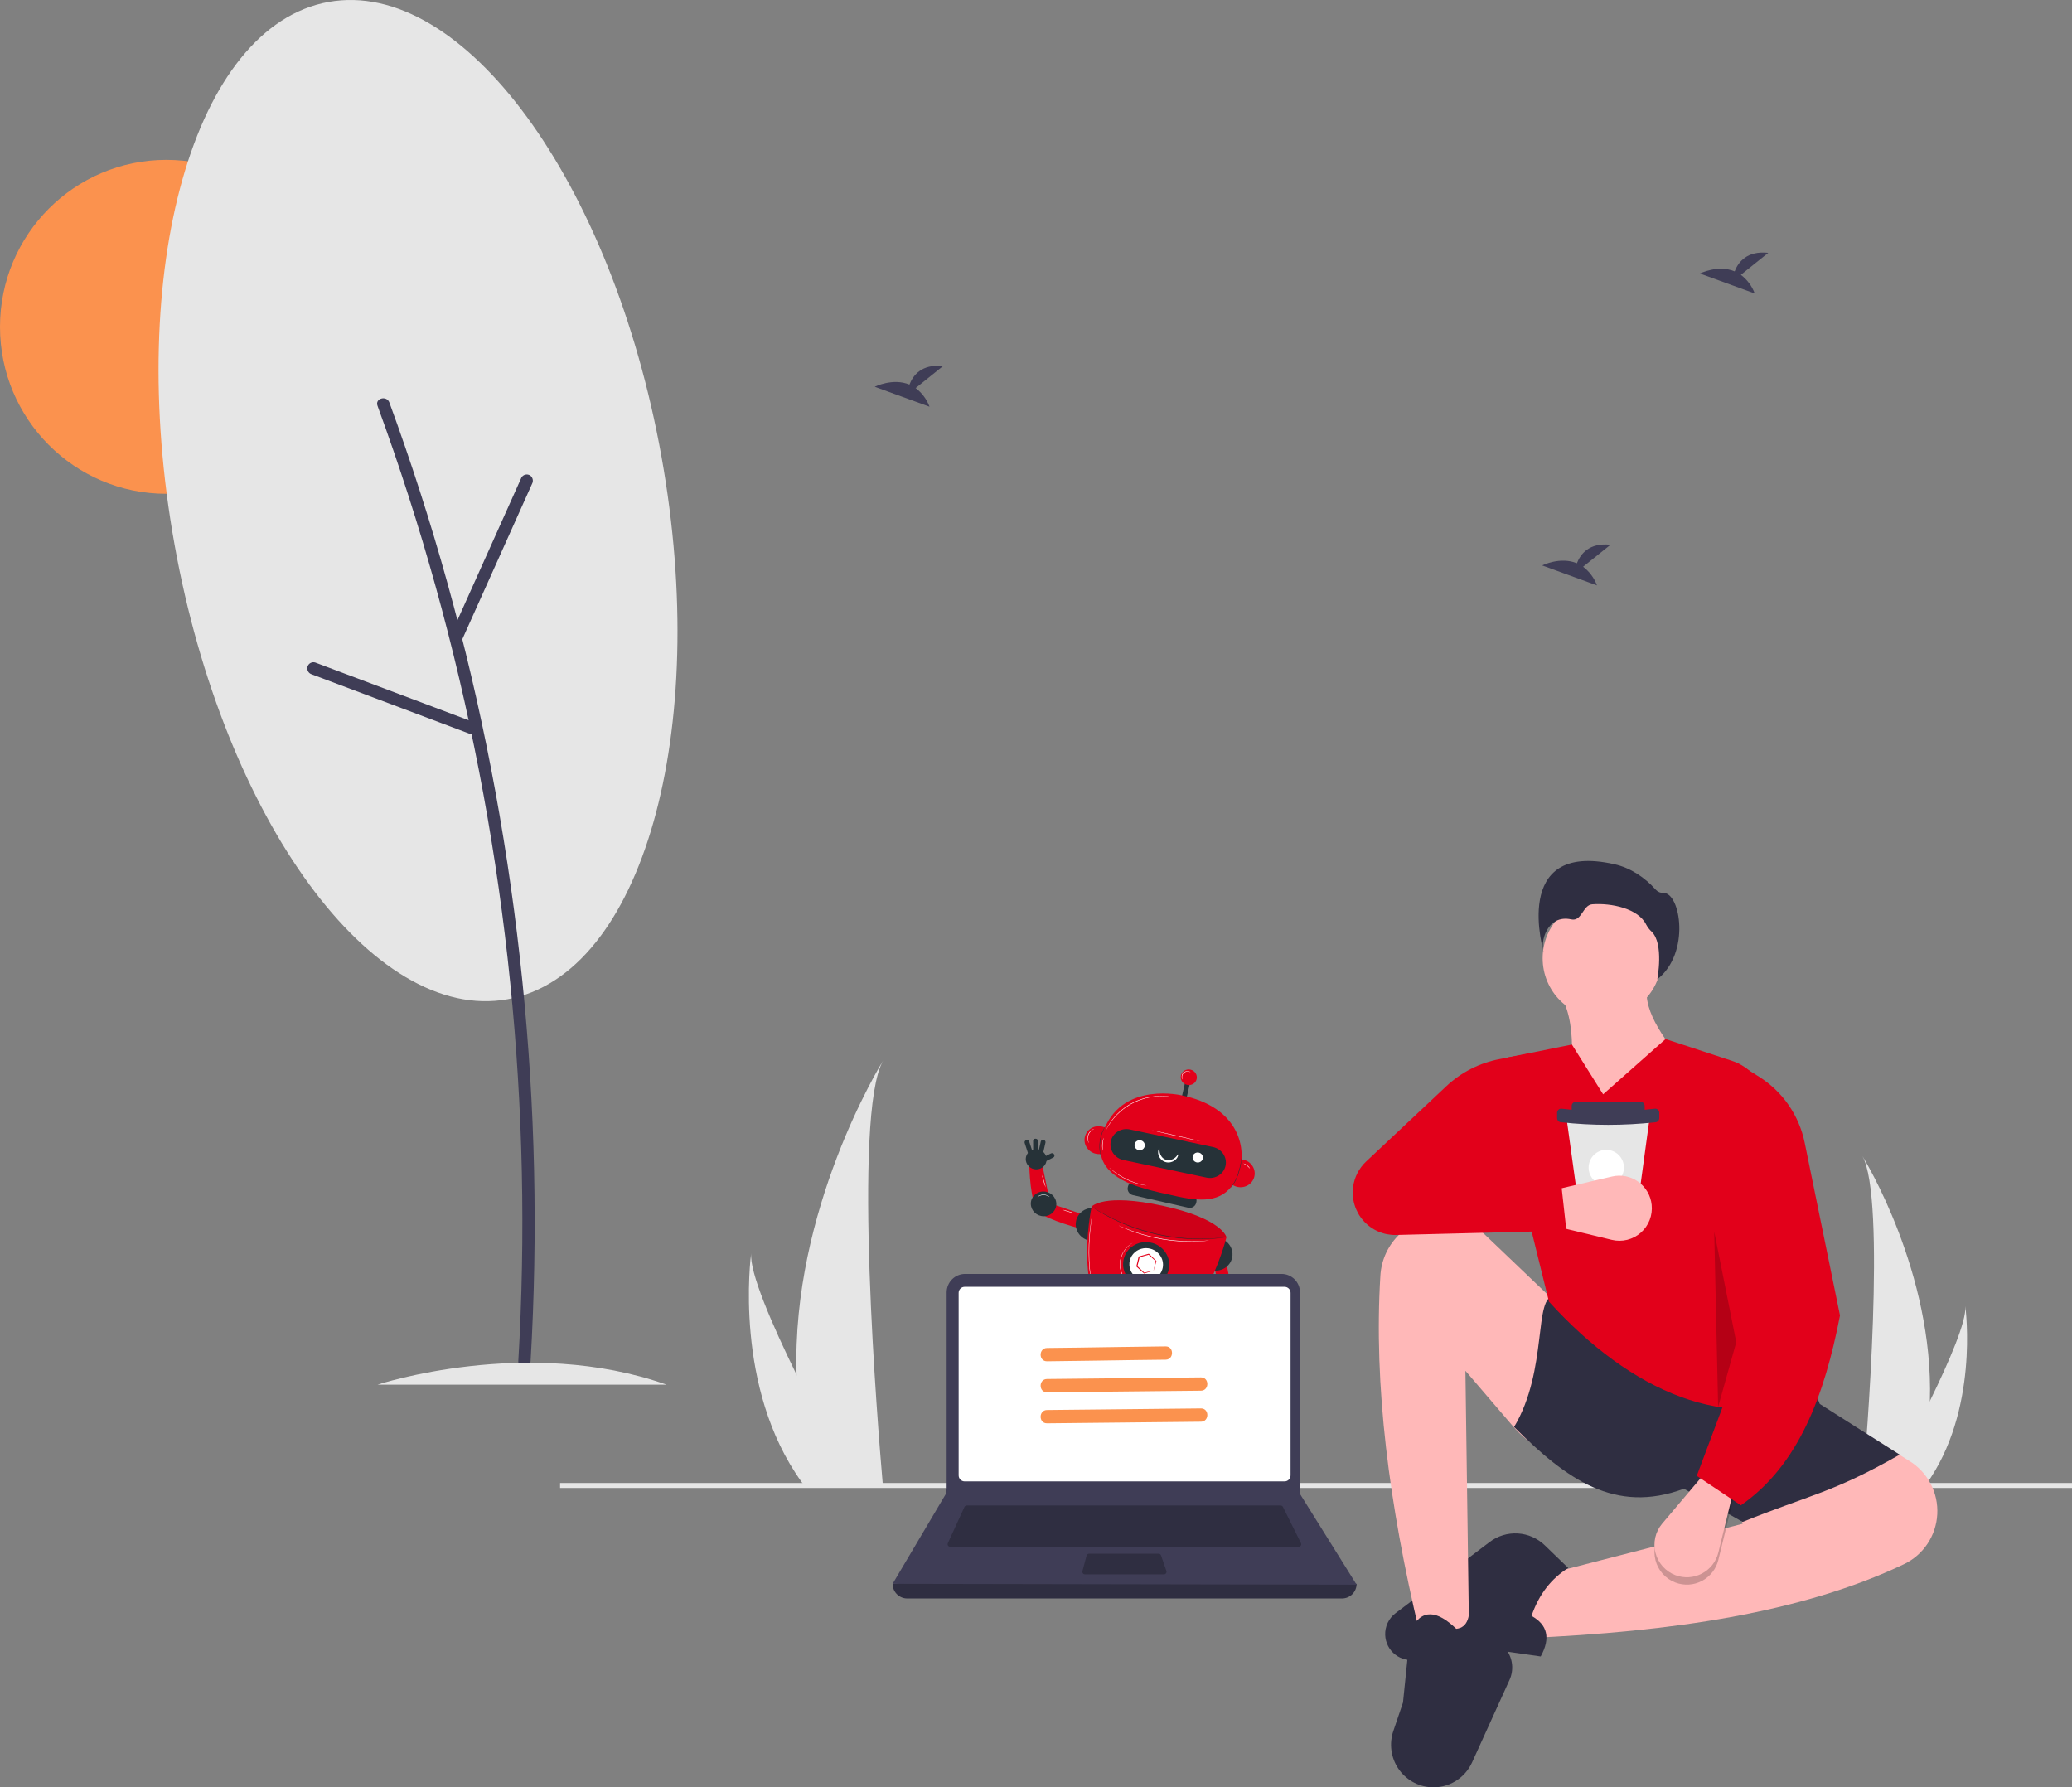 <svg width="422" height="364" viewBox="0 0 422 364" fill="none" xmlns="http://www.w3.org/2000/svg">
<rect x="0" y="0" width="422" height="364" fill="#808080" stroke="none"/>
<g clip-path="url(#clip0)">
<path d="M33.879 100.566C52.59 100.566 67.758 85.342 67.758 66.562C67.758 47.782 52.59 32.557 33.879 32.557C15.168 32.557 0 47.782 0 66.562C0 85.342 15.168 100.566 33.879 100.566Z" fill="#FB924E"/>
<path d="M393.053 285.329C392.899 291.117 391.933 296.855 390.184 302.373C390.144 302.501 390.102 302.627 390.06 302.755H379.352C379.363 302.64 379.374 302.512 379.386 302.373C380.1 294.134 384.217 243.989 379.294 235.414C379.725 236.11 393.884 259.15 393.053 285.329Z" fill="#E6E6E6"/>
<path d="M392.25 302.373C392.161 302.501 392.068 302.629 391.972 302.755H383.939C384 302.646 384.07 302.518 384.152 302.373C385.479 299.969 389.408 292.781 393.054 285.329C396.972 277.322 400.567 269.01 400.265 266.002C400.358 266.68 403.069 287.363 392.25 302.373Z" fill="#E6E6E6"/>
<path d="M422 302.022H114.072V303.033H422V302.022Z" fill="#E6E6E6"/>
<path d="M311.175 333.593L312.671 321.206L354.928 310.321L350.067 295.683C353.453 285.933 359.399 281.154 370.261 285.923L388.945 297.573C390.761 298.706 392.24 300.307 393.228 302.209C394.216 304.112 394.677 306.246 394.561 308.389C394.447 310.54 393.756 312.62 392.562 314.409C391.368 316.199 389.714 317.632 387.776 318.556C366.859 328.508 340.2 332.316 311.175 333.593Z" fill="#FFB8B8"/>
<path d="M313.792 337.346L300.703 335.469L288.461 337.977C287.711 338.13 286.937 338.119 286.192 337.943C285.447 337.767 284.749 337.43 284.146 336.957C283.543 336.483 283.05 335.884 282.7 335.201C282.35 334.517 282.153 333.765 282.121 332.998C282.085 332.139 282.258 331.285 282.624 330.508C282.99 329.731 283.538 329.055 284.222 328.538L303.406 314.031C305.051 312.787 307.084 312.172 309.14 312.297C311.196 312.422 313.141 313.278 314.625 314.712L319.402 319.329C315.983 321.458 313.441 324.652 311.922 329.088C315.208 330.901 315.831 333.654 313.792 337.346Z" fill="#2F2E41"/>
<path d="M326.293 207.302C332.979 207.302 338.398 201.863 338.398 195.153C338.398 188.443 332.979 183.004 326.293 183.004C319.608 183.004 314.189 188.443 314.189 195.153C314.189 201.863 319.608 207.302 326.293 207.302Z" fill="#FFB8B8"/>
<path d="M345.205 219.112L318.093 230.56C320.296 219.455 321.394 209.339 318.093 203.16L335.482 201.095C334.619 205.844 339.018 212.205 345.205 219.112Z" fill="#FFB8B8"/>
<path d="M299.208 333.217L289.111 332.467C282.925 306.577 279.758 282.106 281.141 259.774C281.336 256.513 282.782 253.456 285.175 251.242C287.568 249.029 290.722 247.832 293.975 247.903C297.102 247.974 300.089 249.212 302.354 251.376L315.411 263.847C321.234 269.366 325.754 276.121 328.641 283.618C332.339 293.339 331.012 298.789 322.183 297.864C316.667 297.246 311.594 294.539 307.999 290.294L298.46 279.167L299.208 333.217Z" fill="#FFB8B8"/>
<path d="M291.389 363.981C290.065 363.895 288.78 363.503 287.631 362.838C286.483 362.172 285.502 361.25 284.766 360.143C284.03 359.036 283.557 357.773 283.386 356.453C283.214 355.133 283.347 353.792 283.775 352.532L285.745 346.73L287.241 332.091C289.545 327.372 292.809 328.078 296.59 331.716C298.994 331.479 299.51 329.066 299.208 325.71L306.789 335.953C307.438 336.83 307.841 337.865 307.955 338.951C308.07 340.037 307.892 341.134 307.441 342.128L299.811 358.926C299.084 360.527 297.889 361.868 296.385 362.771C294.88 363.674 293.138 364.096 291.389 363.981Z" fill="#2F2E41"/>
<path d="M386.902 296.246C373.065 304.128 368.729 304.357 354.928 309.946L342.961 303.19C328.907 308.405 319.049 301.255 308.37 290.615C315.358 278.933 312.267 263.751 316.597 263.966L368.391 280.293L370.635 285.924L386.902 296.246Z" fill="#2F2E41"/>
<path d="M370.261 284.047C351.973 291.992 332.282 283.58 315.475 265.092L304.347 219.982C304.215 219.485 304.186 218.966 304.262 218.458C304.338 217.949 304.517 217.462 304.788 217.025C305.058 216.589 305.415 216.212 305.836 215.92C306.258 215.627 306.734 215.424 307.236 215.323L320.15 212.731L326.507 222.865L339.222 211.605L352.725 216.036C354.52 216.625 356.122 217.692 357.36 219.124C358.598 220.557 359.425 222.299 359.752 224.166L370.261 284.047Z" fill="#E2001A"/>
<path opacity="0.2" d="M341.212 322.289C340.225 321.912 339.343 321.302 338.639 320.512C337.935 319.721 337.431 318.773 337.168 317.746C336.905 316.72 336.891 315.645 337.127 314.611C337.363 313.578 337.843 312.617 338.526 311.808L347.075 301.688L353.058 305.066L349.977 317.674C349.754 318.586 349.341 319.44 348.764 320.18C348.187 320.92 347.46 321.528 346.631 321.965C345.803 322.401 344.891 322.656 343.957 322.711C343.022 322.767 342.087 322.623 341.212 322.289Z" fill="black"/>
<path d="M341.212 320.788C340.225 320.41 339.343 319.801 338.639 319.01C337.935 318.22 337.431 317.271 337.168 316.245C336.905 315.218 336.891 314.143 337.127 313.11C337.363 312.077 337.843 311.116 338.526 310.307L347.075 300.187L353.058 303.565L349.977 316.172C349.754 317.085 349.341 317.939 348.764 318.679C348.187 319.419 347.46 320.027 346.631 320.463C345.803 320.899 344.891 321.154 343.957 321.21C343.022 321.266 342.087 321.122 341.212 320.788Z" fill="#FFB8B8"/>
<path d="M354.555 306.567L345.579 300.562L358.668 265.655L353.807 216.484L358.241 219.266C360.622 220.759 362.675 222.722 364.276 225.035C365.878 227.349 366.994 229.965 367.558 232.724L374.749 267.907C371.602 284.124 366.358 298.392 354.555 306.567Z" fill="#E2001A"/>
<path opacity="0.2" d="M349.132 250.829L353.62 273.349L349.929 286.521L349.132 250.829Z" fill="black"/>
<path d="M314.456 194.111C314.456 194.111 307.48 171.198 328.799 176.003C332.106 176.749 334.962 178.678 337.235 181.202C337.438 181.422 337.688 181.596 337.965 181.709C338.243 181.823 338.541 181.874 338.841 181.86C342.246 181.86 344.35 194.075 337.539 199.446C337.539 199.446 338.929 192.218 336.402 189.755C335.948 189.338 335.568 188.847 335.278 188.302C333.634 184.973 328.107 183.88 324.295 184.164C322.349 184.308 322.179 187.714 320.025 187.238C315.123 186.156 313.558 191.855 314.456 194.111Z" fill="#2F2E41"/>
<path d="M335.913 228.119L335.772 229.157L334.901 235.558L333.474 246.041L333.117 248.666C333.09 248.866 332.991 249.05 332.84 249.183C332.688 249.316 332.493 249.389 332.292 249.389H322.778C322.577 249.389 322.383 249.316 322.231 249.184C322.079 249.051 321.98 248.868 321.953 248.668L321.589 246.041L320.139 235.558L319.252 229.152L319.11 228.121C319.093 228.003 319.102 227.882 319.136 227.768C319.17 227.653 319.228 227.547 319.306 227.457C319.385 227.367 319.481 227.294 319.59 227.245C319.698 227.195 319.816 227.17 319.935 227.17H335.088C335.207 227.17 335.324 227.195 335.432 227.245C335.541 227.294 335.637 227.366 335.715 227.456C335.794 227.546 335.852 227.652 335.886 227.766C335.92 227.881 335.929 228.001 335.913 228.119Z" fill="#E6E6E6"/>
<path d="M320.938 224.392H334.132C334.242 224.392 334.35 224.414 334.451 224.456C334.552 224.498 334.644 224.56 334.722 224.637C334.799 224.715 334.86 224.807 334.902 224.909C334.944 225.01 334.966 225.119 334.966 225.229V226.334C334.966 226.555 334.878 226.768 334.722 226.925C334.565 227.082 334.353 227.17 334.132 227.17H320.938C320.717 227.17 320.505 227.082 320.349 226.925C320.193 226.768 320.105 226.555 320.105 226.334V225.229C320.105 225.119 320.126 225.01 320.168 224.909C320.21 224.807 320.272 224.715 320.349 224.637C320.426 224.56 320.518 224.498 320.619 224.456C320.72 224.414 320.829 224.392 320.938 224.392Z" fill="#3F3D56"/>
<path d="M337.105 228.559C330.744 229.255 324.327 229.255 317.966 228.559C317.857 228.559 317.748 228.537 317.647 228.495C317.546 228.453 317.454 228.391 317.377 228.314C317.3 228.236 317.238 228.144 317.196 228.042C317.155 227.941 317.133 227.832 317.133 227.722V226.617C317.133 226.508 317.155 226.399 317.196 226.297C317.238 226.196 317.3 226.104 317.377 226.026C317.454 225.948 317.546 225.887 317.647 225.845C317.748 225.803 317.857 225.781 317.966 225.781C324.322 226.566 330.749 226.566 337.105 225.781C337.326 225.781 337.538 225.869 337.694 226.026C337.85 226.183 337.938 226.396 337.938 226.617V227.722C337.938 227.944 337.85 228.157 337.694 228.314C337.538 228.47 337.326 228.559 337.105 228.559Z" fill="#3F3D56"/>
<path d="M327.149 241.393C329.135 241.393 330.745 239.777 330.745 237.783C330.745 235.79 329.135 234.174 327.149 234.174C325.163 234.174 323.553 235.79 323.553 237.783C323.553 239.777 325.163 241.393 327.149 241.393Z" fill="white"/>
<path d="M336.394 245.377C336.504 246.431 336.359 247.497 335.974 248.483C335.588 249.47 334.972 250.35 334.177 251.048C333.383 251.747 332.433 252.244 331.408 252.498C330.382 252.752 329.311 252.755 328.284 252.508L315.43 249.41L315.738 242.527L328.339 239.604C329.251 239.393 330.197 239.378 331.115 239.562C332.033 239.745 332.902 240.122 333.663 240.668C334.425 241.214 335.062 241.916 335.533 242.728C336.004 243.54 336.298 244.443 336.394 245.377Z" fill="#FFB8B8"/>
<path d="M319.028 250.641L284.338 251.511C283.086 251.543 281.842 251.3 280.693 250.799C279.544 250.299 278.517 249.553 277.685 248.613C276.852 247.674 276.234 246.564 275.873 245.36C275.511 244.156 275.416 242.888 275.593 241.643C275.871 239.693 276.803 237.896 278.237 236.551L294.57 221.215C297.599 218.37 301.373 216.452 305.45 215.685L311.175 214.608L314.54 240.131L295.094 237.879L317.906 240.507L319.028 250.641Z" fill="#E2001A"/>
<path d="M228.785 261.457C229.219 261.457 229.571 261.103 229.571 260.668C229.571 260.232 229.219 259.879 228.785 259.879C228.351 259.879 227.999 260.232 227.999 260.668C227.999 261.103 228.351 261.457 228.785 261.457Z" fill="white"/>
<path d="M264.768 303.359V304.06H192.749L192.803 303.972V303.359H264.768Z" fill="#2F2E41"/>
<path d="M162.236 279.969C162.434 287.388 163.672 294.742 165.914 301.814C165.965 301.978 166.019 302.14 166.072 302.304H179.798C179.783 302.157 179.768 301.993 179.754 301.814C178.839 291.254 173.562 226.983 179.871 215.992C179.319 216.884 161.172 246.415 162.236 279.969Z" fill="#E6E6E6"/>
<path d="M163.266 301.814C163.38 301.978 163.5 302.142 163.622 302.304H173.918C173.84 302.164 173.75 302 173.645 301.814C171.944 298.732 166.909 289.52 162.236 279.969C157.213 269.705 152.606 259.052 152.994 255.197C152.874 256.066 149.399 282.575 163.266 301.814Z" fill="#E6E6E6"/>
<path d="M186.489 79.031L192.069 74.551C187.734 74.071 185.953 76.444 185.224 78.322C181.837 76.911 178.15 78.761 178.15 78.761L189.315 82.829C188.752 81.319 187.772 80.001 186.489 79.031Z" fill="#3F3D56"/>
<path d="M354.56 55.972L360.141 51.493C355.806 51.013 354.024 53.386 353.295 55.264C349.909 53.852 346.222 55.702 346.222 55.702L357.387 59.77C356.824 58.261 355.843 56.943 354.56 55.972Z" fill="#3F3D56"/>
<path d="M322.428 115.419L328.008 110.94C323.673 110.46 321.892 112.833 321.163 114.711C317.776 113.299 314.089 115.149 314.089 115.149L325.254 119.218C324.691 117.707 323.71 116.39 322.428 115.419Z" fill="#3F3D56"/>
<path d="M103.379 203.497C130.763 198.541 144.796 149.059 134.722 92.976C124.648 36.893 94.281 -4.554 66.896 0.402C39.511 5.358 25.478 54.839 35.553 110.922C45.627 167.006 75.994 208.453 103.379 203.497Z" fill="#E6E6E6"/>
<path d="M76.885 82.636C81.317 94.731 85.261 106.991 88.717 119.416C92.166 131.829 95.116 144.368 97.568 157.032C100.019 169.691 101.963 182.436 103.398 195.265C104.827 208.072 105.745 220.922 106.152 233.817C106.557 246.697 106.445 259.58 105.817 272.465C105.739 274.043 105.654 275.622 105.561 277.199C105.467 278.816 107.972 278.81 108.066 277.199C108.823 264.274 109.06 251.332 108.778 238.374C108.495 225.49 107.698 212.632 106.387 199.798C105.073 186.927 103.253 174.122 100.927 161.381C98.599 148.646 95.766 136.018 92.425 123.497C89.087 110.991 85.249 98.633 80.911 86.425C80.382 84.937 79.845 83.451 79.301 81.968C78.749 80.462 76.327 81.113 76.885 82.636V82.636Z" fill="#3F3D56"/>
<path d="M94.144 130.217L105.24 105.487L108.368 98.517C108.526 98.227 108.567 97.887 108.484 97.567C108.4 97.248 108.198 96.972 107.919 96.797C107.631 96.632 107.29 96.586 106.97 96.67C106.649 96.755 106.375 96.962 106.205 97.248L95.109 121.978L91.981 128.948C91.823 129.238 91.782 129.578 91.866 129.897C91.949 130.217 92.151 130.493 92.43 130.668C92.718 130.833 93.059 130.879 93.379 130.795C93.7 130.71 93.975 130.503 94.144 130.217H94.144Z" fill="#3F3D56"/>
<path d="M96.596 147.114L71.294 137.592L64.163 134.909C63.843 134.823 63.502 134.867 63.214 135.031C62.925 135.195 62.713 135.467 62.623 135.786C62.541 136.108 62.587 136.448 62.75 136.736C62.913 137.024 63.181 137.238 63.497 137.333L88.799 146.854L95.931 149.538C96.251 149.624 96.592 149.58 96.88 149.416C97.168 149.251 97.38 148.98 97.471 148.66C97.552 148.339 97.506 147.999 97.343 147.711C97.18 147.422 96.913 147.209 96.596 147.114V147.114Z" fill="#3F3D56"/>
<path d="M76.893 281.996C76.893 281.996 107.366 271.941 135.752 281.996H76.893Z" fill="#E6E6E6"/>
<path d="M221.36 247.59L213.905 245.092L212.287 237.262L209.632 237.324C209.632 237.324 209.782 245.244 211.594 246.877C213.406 248.511 220.449 250.332 220.449 250.332L221.36 247.59Z" fill="#E2001A"/>
<path d="M224.595 252.121C226.144 251.052 226.488 248.955 225.365 247.436C224.241 245.918 222.075 245.553 220.526 246.622C218.977 247.691 218.633 249.789 219.757 251.307C220.88 252.826 223.047 253.19 224.595 252.121Z" fill="#263238"/>
<path d="M221.815 252.648C221.031 252.469 220.331 252.033 219.835 251.415C219.338 250.796 219.075 250.032 219.092 249.253C219.108 248.474 219.402 247.729 219.923 247.144C220.445 246.559 221.162 246.171 221.953 246.045C222.743 245.92 223.558 246.065 224.258 246.456C224.958 246.846 225.5 247.459 225.793 248.188C226.085 248.918 226.109 249.72 225.86 250.457C225.612 251.195 225.106 251.822 224.43 252.232C224.047 252.466 223.618 252.623 223.169 252.695C222.72 252.766 222.26 252.75 221.815 252.648ZM223.304 246.101C222.522 245.923 221.704 246.012 220.991 246.354C220.277 246.695 219.71 247.268 219.388 247.975C219.066 248.682 219.009 249.479 219.225 250.23C219.441 250.981 219.917 251.64 220.574 252.095C221.23 252.549 222.025 252.771 222.823 252.722C223.621 252.674 224.373 252.358 224.951 251.828C225.529 251.298 225.897 250.588 225.993 249.818C226.088 249.048 225.905 248.266 225.474 247.605C225.231 247.229 224.914 246.902 224.541 246.644C224.169 246.386 223.748 246.202 223.304 246.101Z" fill="#263238"/>
<path d="M212.594 247.694C214.029 247.687 215.17 246.553 215.142 245.16C215.115 243.768 213.93 242.644 212.495 242.651C211.06 242.657 209.919 243.792 209.947 245.184C209.974 246.577 211.16 247.701 212.594 247.694Z" fill="#263238"/>
<path d="M212.183 237.842C213.171 237.243 213.46 235.973 212.828 235.005C212.196 234.037 210.883 233.739 209.895 234.338C208.907 234.937 208.618 236.208 209.25 237.175C209.882 238.143 211.195 238.442 212.183 237.842Z" fill="#263238"/>
<path d="M214.519 235.74L212.495 236.746L212.039 235.901L214.064 234.894C214.171 234.841 214.295 234.832 214.41 234.868C214.525 234.904 214.622 234.983 214.678 235.087L214.709 235.145C214.737 235.197 214.754 235.253 214.76 235.311C214.766 235.369 214.76 235.427 214.742 235.482C214.724 235.537 214.696 235.589 214.657 235.633C214.619 235.677 214.572 235.713 214.519 235.74Z" fill="#263238"/>
<path d="M212.931 232.691L212.453 234.794C212.449 234.81 212.439 234.824 212.424 234.833C212.41 234.842 212.392 234.845 212.375 234.841L211.549 234.653C211.533 234.649 211.518 234.639 211.509 234.625C211.499 234.611 211.496 234.594 211.5 234.577L211.978 232.475C212.004 232.361 212.076 232.262 212.177 232.201C212.279 232.139 212.402 232.12 212.519 232.146L212.585 232.161C212.702 232.188 212.805 232.259 212.87 232.358C212.935 232.458 212.957 232.577 212.931 232.691Z" fill="#263238"/>
<path d="M211.392 232.35L211.4 234.51C211.4 234.526 211.393 234.542 211.381 234.554C211.369 234.566 211.352 234.572 211.335 234.572L210.489 234.563C210.472 234.563 210.456 234.556 210.444 234.544C210.431 234.532 210.424 234.516 210.424 234.499L210.416 232.34C210.416 232.223 210.463 232.111 210.548 232.029C210.633 231.947 210.749 231.902 210.869 231.903L210.936 231.904C211.056 231.905 211.172 231.953 211.258 232.037C211.343 232.12 211.391 232.233 211.392 232.35Z" fill="#263238"/>
<path d="M209.619 232.488L210.292 234.556C210.297 234.572 210.296 234.589 210.288 234.604C210.28 234.618 210.266 234.629 210.25 234.634L209.444 234.871C209.427 234.876 209.409 234.874 209.394 234.866C209.379 234.858 209.367 234.845 209.362 234.829L208.689 232.761C208.653 232.649 208.664 232.528 208.719 232.425C208.774 232.322 208.87 232.245 208.985 232.211L209.049 232.193C209.164 232.159 209.288 232.171 209.395 232.226C209.502 232.282 209.583 232.376 209.619 232.488Z" fill="#263238"/>
<path d="M250.338 273.508L252.835 273.088L249.654 256.602L247.157 257.023L250.338 273.508Z" fill="#E2001A"/>
<path d="M249.655 258.109C251.176 257.004 251.469 254.899 250.309 253.406C249.149 251.913 246.975 251.599 245.454 252.703C243.932 253.808 243.639 255.914 244.799 257.406C245.959 258.899 248.133 259.214 249.655 258.109Z" fill="#263238"/>
<path d="M246.815 258.693C246.284 258.572 245.788 258.333 245.367 257.994C244.945 257.655 244.61 257.226 244.389 256.741C244.167 256.257 244.065 255.73 244.091 255.203C244.117 254.677 244.27 254.165 244.538 253.71C244.855 253.173 245.32 252.735 245.882 252.442C246.444 252.15 247.081 252.016 247.721 252.055C248.362 252.095 248.981 252.305 249.511 252.664C250.04 253.022 250.459 253.515 250.72 254.087C250.982 254.659 251.076 255.288 250.991 255.904C250.907 256.52 250.649 257.099 250.244 257.576C249.839 258.053 249.304 258.41 248.699 258.607C248.094 258.804 247.442 258.834 246.815 258.693ZM248.304 252.143C247.679 252.002 247.028 252.031 246.423 252.227C245.819 252.424 245.285 252.78 244.88 253.256C244.476 253.732 244.218 254.31 244.134 254.925C244.049 255.539 244.143 256.167 244.404 256.738C244.665 257.309 245.083 257.801 245.612 258.159C246.14 258.517 246.759 258.727 247.398 258.766C248.038 258.804 248.673 258.67 249.234 258.378C249.795 258.086 250.259 257.648 250.575 257.112C251.026 256.343 251.142 255.428 250.898 254.566C250.653 253.705 250.068 252.968 249.271 252.518C248.966 252.345 248.636 252.218 248.293 252.141L248.304 252.143Z" fill="#263238"/>
<path d="M252.18 266.75C252.852 265.529 252.369 263.996 251.102 263.326C249.834 262.656 248.261 263.103 247.589 264.324C246.917 265.545 247.399 267.078 248.667 267.748C249.935 268.418 251.508 267.971 252.18 266.75Z" fill="#263238"/>
<path d="M251.518 276.054C252.664 276.315 253.796 275.628 254.048 274.52C254.3 273.412 253.576 272.302 252.431 272.042C251.285 271.781 250.152 272.468 249.9 273.576C249.649 274.685 250.373 275.794 251.518 276.054Z" fill="#263238"/>
<path d="M248.802 275.452L250.382 273.872L251.088 274.538L249.508 276.118C249.424 276.201 249.31 276.248 249.19 276.249C249.069 276.25 248.952 276.204 248.865 276.122L248.817 276.077C248.774 276.036 248.739 275.988 248.715 275.934C248.691 275.881 248.677 275.823 248.676 275.765C248.675 275.707 248.685 275.65 248.707 275.596C248.728 275.542 248.761 275.493 248.802 275.452Z" fill="#263238"/>
<path d="M251.294 277.867L251.059 275.716C251.057 275.7 251.062 275.683 251.073 275.67C251.084 275.657 251.1 275.649 251.117 275.648L251.958 275.573C251.975 275.571 251.992 275.577 252.005 275.587C252.019 275.598 252.027 275.613 252.029 275.63L252.264 277.781C252.269 277.839 252.263 277.897 252.246 277.952C252.228 278.007 252.199 278.058 252.161 278.102C252.123 278.146 252.076 278.182 252.024 278.209C251.971 278.235 251.913 278.251 251.854 278.255L251.787 278.261C251.669 278.27 251.552 278.234 251.459 278.161C251.367 278.087 251.308 277.982 251.294 277.867Z" fill="#263238"/>
<path d="M252.86 277.721L252.148 275.664C252.145 275.657 252.144 275.648 252.145 275.64C252.145 275.632 252.147 275.624 252.151 275.616C252.155 275.609 252.16 275.603 252.167 275.597C252.173 275.592 252.181 275.588 252.189 275.585L252.99 275.334C252.998 275.331 253.006 275.33 253.015 275.331C253.023 275.332 253.032 275.334 253.039 275.338C253.047 275.341 253.054 275.347 253.059 275.353C253.065 275.359 253.069 275.367 253.072 275.374L253.784 277.43C253.823 277.542 253.815 277.663 253.761 277.767C253.708 277.871 253.613 277.95 253.499 277.985L253.436 278.005C253.322 278.041 253.197 278.031 253.089 277.978C252.981 277.924 252.899 277.832 252.86 277.721Z" fill="#263238"/>
<path d="M254.486 277.046L253.176 275.282C253.166 275.268 253.162 275.251 253.165 275.235C253.167 275.218 253.177 275.204 253.191 275.194L253.873 274.722C253.887 274.712 253.904 274.708 253.921 274.711C253.938 274.714 253.953 274.723 253.964 274.737L255.273 276.501C255.344 276.596 255.374 276.715 255.355 276.83C255.336 276.945 255.271 277.048 255.173 277.116L255.119 277.153C255.022 277.22 254.901 277.246 254.782 277.226C254.663 277.206 254.557 277.141 254.486 277.046Z" fill="#263238"/>
<path d="M222.33 245.736C222.33 245.736 217.35 268.77 230.577 272.249C243.804 275.728 249.755 252.145 249.792 251.98C249.792 251.98 248.997 248.197 236.81 245.566C224.622 242.935 222.33 245.736 222.33 245.736Z" fill="#E2001A"/>
<path d="M230.733 243.394L241.999 245.955C242.734 246.122 243.462 245.681 243.623 244.97L243.666 244.783C243.828 244.071 243.363 243.359 242.627 243.192L231.361 240.63C230.626 240.463 229.899 240.904 229.737 241.615L229.695 241.803C229.533 242.514 229.998 243.226 230.733 243.394Z" fill="#263238"/>
<path d="M240.527 224.132L241.5 224.353L242.582 219.595L241.609 219.374L240.527 224.132Z" fill="#263238"/>
<path d="M252.666 241.786C254.282 241.782 255.57 240.508 255.543 238.939C255.516 237.37 254.183 236.102 252.567 236.106C250.951 236.11 249.663 237.385 249.691 238.953C249.718 240.522 251.05 241.79 252.666 241.786Z" fill="#E2001A"/>
<path d="M223.826 235.04C225.442 235.052 226.744 233.791 226.733 232.222C226.722 230.653 225.404 229.372 223.787 229.36C222.171 229.347 220.87 230.609 220.88 232.178C220.891 233.746 222.21 235.028 223.826 235.04Z" fill="#E2001A"/>
<path d="M240.682 223.081C240.682 223.081 229.091 220.304 225.039 229.631C220.987 238.957 230.771 241.366 233.557 242.193C234.818 242.568 237.559 243.201 239.988 243.709C245.366 244.838 249.379 244.696 251.761 240.181C252.042 239.652 252.27 239.097 252.44 238.524C253.979 233.323 251.916 225.363 240.682 223.081Z" fill="#E2001A"/>
<path d="M245.739 239.829L228.798 236.244C228.375 236.156 227.973 235.987 227.615 235.748C227.257 235.51 226.95 235.206 226.712 234.854C226.474 234.501 226.309 234.108 226.226 233.696C226.144 233.284 226.145 232.861 226.231 232.452C226.317 232.043 226.485 231.655 226.726 231.311C226.967 230.967 227.276 230.674 227.636 230.447C227.995 230.221 228.398 230.067 228.822 229.992C229.245 229.918 229.681 229.926 230.104 230.016L247.044 233.6C247.467 233.689 247.87 233.857 248.228 234.095C248.586 234.334 248.893 234.638 249.131 234.99C249.37 235.343 249.535 235.736 249.617 236.148C249.699 236.56 249.697 236.983 249.611 237.392C249.526 237.802 249.358 238.189 249.117 238.533C248.876 238.878 248.567 239.171 248.207 239.398C247.848 239.624 247.444 239.778 247.021 239.852C246.597 239.926 246.162 239.918 245.739 239.829Z" fill="#263238"/>
<path d="M233.078 233.653C232.995 233.837 232.857 233.993 232.682 234.099C232.506 234.206 232.302 234.26 232.093 234.253C231.885 234.247 231.683 234.181 231.511 234.063C231.34 233.945 231.208 233.781 231.132 233.592C231.056 233.403 231.039 233.197 231.083 233C231.127 232.803 231.231 232.624 231.381 232.486C231.53 232.348 231.72 232.256 231.925 232.223C232.13 232.19 232.341 232.217 232.532 232.3C232.659 232.355 232.774 232.434 232.87 232.532C232.966 232.63 233.042 232.745 233.092 232.871C233.143 232.996 233.168 233.13 233.165 233.264C233.163 233.399 233.133 233.531 233.078 233.653Z" fill="white"/>
<path d="M244.908 236.151C244.825 236.336 244.688 236.491 244.513 236.598C244.337 236.706 244.133 236.759 243.924 236.753C243.716 236.747 243.513 236.681 243.342 236.563C243.171 236.446 243.038 236.282 242.962 236.093C242.885 235.903 242.868 235.697 242.912 235.5C242.957 235.303 243.06 235.124 243.21 234.986C243.36 234.847 243.549 234.756 243.755 234.723C243.96 234.69 244.171 234.716 244.362 234.8C244.618 234.911 244.819 235.116 244.922 235.37C245.024 235.623 245.019 235.904 244.908 236.151Z" fill="white"/>
<path d="M237.954 258.886C237.689 259.748 237.165 260.51 236.448 261.077C235.732 261.643 234.856 261.988 233.93 262.069C233.005 262.149 232.071 261.961 231.249 261.528C230.426 261.095 229.75 260.436 229.307 259.636C228.864 258.836 228.674 257.929 228.76 257.031C228.846 256.133 229.206 255.284 229.792 254.591C230.379 253.898 231.166 253.393 232.055 253.139C232.944 252.884 233.895 252.893 234.787 253.162C235.983 253.525 236.988 254.331 237.582 255.405C238.176 256.478 238.31 257.73 237.954 258.886Z" fill="#263238"/>
<path d="M236.73 258.515C236.537 259.143 236.155 259.699 235.633 260.112C235.11 260.524 234.472 260.776 233.797 260.834C233.122 260.893 232.442 260.755 231.843 260.44C231.243 260.124 230.751 259.644 230.428 259.061C230.105 258.477 229.967 257.816 230.03 257.162C230.093 256.508 230.355 255.889 230.783 255.384C231.21 254.879 231.785 254.511 232.433 254.326C233.081 254.14 233.773 254.147 234.423 254.344C234.855 254.474 235.257 254.686 235.607 254.966C235.956 255.247 236.247 255.59 236.461 255.978C236.675 256.365 236.809 256.789 236.855 257.224C236.902 257.659 236.859 258.098 236.73 258.515Z" fill="white"/>
<path d="M234.983 258.737C234.998 258.554 235.028 258.373 235.074 258.196C235.141 257.859 235.242 257.379 235.376 256.79L235.398 256.863L233.896 255.499L233.992 255.521L232.039 256.07C231.974 256.136 232.126 255.981 232.11 255.998L232.054 256.247L231.997 256.497C231.959 256.662 231.922 256.827 231.876 256.986C231.803 257.308 231.719 257.617 231.645 257.917L231.616 257.826L233.09 259.219L233.014 259.202C233.608 259.045 234.096 258.924 234.43 258.842C234.611 258.79 234.796 258.751 234.983 258.728C234.824 258.804 234.657 258.864 234.485 258.908C234.152 259.016 233.665 259.165 233.052 259.345L233.009 259.357L232.976 259.327L231.473 257.963L231.432 257.926L231.445 257.87C231.513 257.568 231.588 257.257 231.668 256.937C231.705 256.775 231.742 256.612 231.78 256.446L231.836 256.197L231.891 255.955C231.876 255.972 232.027 255.819 231.963 255.883L233.92 255.344L233.977 255.329L234.017 255.368L235.489 256.761L235.522 256.792L235.513 256.834C235.355 257.436 235.224 257.918 235.131 258.245C235.098 258.414 235.048 258.578 234.983 258.737Z" fill="#E2001A"/>
<path d="M243.002 220.743C243.766 220.28 243.989 219.298 243.501 218.55C243.012 217.802 241.997 217.571 241.234 218.034C240.47 218.498 240.247 219.479 240.735 220.227C241.223 220.975 242.238 221.206 243.002 220.743Z" fill="#E2001A"/>
<path d="M236.133 233.865C236.207 233.891 236.091 234.224 236.209 234.743C236.276 235.04 236.407 235.321 236.593 235.567C236.812 235.859 237.116 236.081 237.464 236.202C237.819 236.306 238.197 236.305 238.547 236.198C238.844 236.11 239.116 235.961 239.347 235.762C239.75 235.417 239.856 235.075 239.931 235.097C239.962 235.104 239.973 235.199 239.935 235.363C239.875 235.597 239.761 235.812 239.601 235.995C239.361 236.271 239.051 236.482 238.7 236.607C238.263 236.779 237.774 236.793 237.322 236.647C236.87 236.502 236.484 236.205 236.233 235.812C236.024 235.507 235.899 235.156 235.87 234.793C235.846 234.55 235.881 234.305 235.972 234.079C236.04 233.923 236.105 233.853 236.133 233.865Z" fill="white"/>
<path d="M250.574 241.923C250.556 241.919 250.836 241.651 251.163 241.145C251.577 240.479 251.906 239.765 252.141 239.019C252.386 238.279 252.577 237.522 252.714 236.754C252.767 236.458 252.806 236.222 252.831 236.044C252.838 235.956 252.855 235.87 252.88 235.786C252.885 235.873 252.881 235.961 252.868 236.048C252.857 236.217 252.828 236.459 252.781 236.766C252.664 237.544 252.48 238.311 252.231 239.058C251.993 239.811 251.653 240.528 251.219 241.191C251.084 241.39 250.933 241.578 250.767 241.753C250.708 241.815 250.644 241.872 250.574 241.923Z" fill="#263238"/>
<path d="M225.136 229.31C225.106 229.392 225.068 229.472 225.023 229.547C224.981 229.621 224.934 229.711 224.884 229.822C224.834 229.932 224.769 230.05 224.715 230.19C224.574 230.514 224.454 230.845 224.356 231.183C224.236 231.597 224.146 232.019 224.088 232.445C224.033 232.872 224.009 233.303 224.016 233.734C224.023 234.087 224.052 234.439 224.103 234.789C224.121 234.939 224.149 235.073 224.17 235.191C224.191 235.31 224.213 235.411 224.233 235.493C224.257 235.578 224.273 235.665 224.28 235.753C224.245 235.672 224.217 235.588 224.197 235.502C224.165 235.402 224.139 235.302 224.118 235.2C224.092 235.083 224.058 234.948 224.037 234.798C223.975 234.446 223.939 234.092 223.928 233.736C223.915 233.299 223.937 232.863 223.992 232.431C224.051 232 224.144 231.575 224.27 231.158C224.374 230.818 224.501 230.486 224.652 230.163C224.712 230.024 224.78 229.905 224.836 229.798C224.893 229.691 224.944 229.601 224.989 229.529C225.032 229.452 225.081 229.379 225.136 229.31Z" fill="#263238"/>
<path d="M222.273 245.703L222.337 245.738L222.525 245.85L223.237 246.289L223.751 246.608C223.94 246.721 224.152 246.836 224.377 246.962C224.829 247.211 225.333 247.515 225.921 247.796L226.832 248.256C227.15 248.415 227.491 248.557 227.839 248.717C228.527 249.043 229.297 249.334 230.103 249.654C231.854 250.304 233.645 250.844 235.465 251.269C237.29 251.673 239.139 251.961 240.999 252.131C241.858 252.19 242.673 252.261 243.445 252.266C243.825 252.273 244.201 252.294 244.553 252.287L245.575 252.267C246.224 252.267 246.81 252.211 247.325 252.182C247.583 252.165 247.823 252.154 248.043 252.133L248.645 252.068L249.476 251.98L249.694 251.96C249.719 251.956 249.744 251.955 249.769 251.957L249.696 251.969L249.48 251.999L248.65 252.104L248.032 252.181C247.814 252.203 247.573 252.216 247.315 252.237C246.799 252.271 246.213 252.331 245.561 252.336L244.538 252.361C244.184 252.369 243.813 252.351 243.429 252.347C242.667 252.347 241.844 252.277 240.981 252.221C239.116 252.055 237.262 251.769 235.433 251.363C233.609 250.937 231.814 250.393 230.061 249.737C229.26 249.416 228.487 249.121 227.8 248.791C227.455 248.63 227.107 248.484 226.793 248.325L225.882 247.859C225.295 247.573 224.794 247.266 224.343 247.012C224.119 246.882 223.909 246.766 223.72 246.651L223.21 246.323L222.507 245.87L222.325 245.75C222.306 245.736 222.289 245.72 222.273 245.703Z" fill="#263238"/>
<g opacity="0.3">
<path opacity="0.3" d="M222.33 245.736C222.33 245.736 224.621 242.94 236.81 245.566C248.998 248.191 249.792 251.98 249.792 251.98C249.792 251.98 236.192 255.041 222.33 245.736Z" fill="black"/>
</g>
<path d="M239.044 223.476C239.03 223.474 239.016 223.471 239.003 223.466L238.879 223.451C238.767 223.437 238.607 223.404 238.397 223.38C237.808 223.303 237.214 223.265 236.62 223.265C233.552 223.248 230.599 224.319 228.316 226.275C227.214 227.215 226.287 228.331 225.576 229.577C225.47 229.752 225.401 229.895 225.347 229.988L225.287 230.096C225.28 230.108 225.273 230.12 225.263 230.131C225.264 230.117 225.267 230.104 225.273 230.091C225.28 230.059 225.303 230.024 225.325 229.979C225.373 229.883 225.435 229.737 225.537 229.558C225.812 229.048 226.127 228.559 226.479 228.097C227.643 226.558 229.166 225.311 230.926 224.455C232.69 223.609 234.64 223.179 236.619 223.199C237.216 223.203 237.812 223.252 238.402 223.344C238.612 223.374 238.768 223.411 238.881 223.431L239.004 223.459C239.032 223.469 239.045 223.474 239.044 223.476Z" fill="white"/>
<path d="M224.608 234.379C224.56 234.254 224.531 234.123 224.521 233.991C224.439 233.356 224.48 232.714 224.641 232.098C224.665 231.968 224.71 231.842 224.775 231.726C224.804 231.733 224.631 232.309 224.586 233.043C224.541 233.778 224.637 234.375 224.608 234.379Z" fill="white"/>
<path d="M221.765 232.78C221.765 232.78 221.73 232.742 221.689 232.663C221.631 232.551 221.585 232.432 221.554 232.31C221.443 231.904 221.463 231.476 221.61 231.084C221.757 230.693 222.025 230.356 222.378 230.12C222.482 230.047 222.595 229.986 222.714 229.938C222.756 229.918 222.802 229.904 222.849 229.899C222.857 229.916 222.669 229.985 222.42 230.17C222.092 230.411 221.844 230.739 221.702 231.114C221.561 231.49 221.533 231.898 221.621 232.292C221.685 232.599 221.781 232.772 221.765 232.78Z" fill="white"/>
<path d="M242.468 218.331C242.33 218.284 242.188 218.249 242.044 218.226C241.872 218.201 241.697 218.216 241.533 218.268C241.368 218.32 241.219 218.408 241.096 218.525C240.973 218.642 240.88 218.785 240.823 218.944C240.767 219.102 240.749 219.272 240.77 219.44C240.79 219.579 240.822 219.716 240.867 219.85C240.867 219.85 240.836 219.821 240.798 219.754C240.747 219.657 240.713 219.552 240.697 219.445C240.665 219.266 240.678 219.082 240.734 218.91C240.791 218.738 240.89 218.582 241.023 218.456C241.155 218.329 241.318 218.236 241.496 218.185C241.675 218.133 241.864 218.124 242.048 218.158C242.158 218.176 242.265 218.21 242.364 218.261C242.443 218.292 242.469 218.326 242.468 218.331Z" fill="white"/>
<path d="M254.595 238.009C254.57 238.026 254.349 237.701 253.969 237.408C253.59 237.116 253.217 236.97 253.227 236.943C253.524 237.003 253.801 237.138 254.028 237.335C254.275 237.507 254.471 237.74 254.595 238.009Z" fill="white"/>
<path d="M222.779 263.037C222.773 263.024 222.768 263.012 222.765 262.998L222.728 262.882C222.697 262.769 222.654 262.62 222.599 262.428C222.572 262.33 222.543 262.22 222.509 262.102L222.419 261.713C222.353 261.431 222.281 261.11 222.221 260.747C222.189 260.568 222.156 260.38 222.12 260.185C222.084 259.991 222.063 259.784 222.033 259.572C221.965 259.15 221.93 258.694 221.876 258.217C221.795 257.259 221.741 256.205 221.736 255.099C221.73 253.992 221.783 252.937 221.849 251.98C221.914 251.024 222.008 250.174 222.112 249.449C222.157 249.091 222.208 248.767 222.253 248.483C222.299 248.198 222.338 247.949 222.377 247.755C222.415 247.561 222.444 247.411 222.464 247.298L222.49 247.18C222.491 247.166 222.495 247.153 222.5 247.14C222.499 247.154 222.496 247.167 222.49 247.18L222.475 247.3C222.449 247.41 222.435 247.567 222.404 247.76C222.374 247.952 222.336 248.205 222.298 248.489C222.26 248.773 222.211 249.098 222.171 249.457C222.077 250.173 222.003 251.033 221.93 251.982C221.857 252.931 221.825 253.985 221.825 255.091C221.825 256.197 221.881 257.249 221.956 258.204C222.009 258.68 222.041 259.134 222.105 259.556C222.133 259.768 222.159 259.971 222.187 260.167L222.28 260.73C222.336 261.088 222.404 261.409 222.465 261.694L222.548 262.081C222.576 262.2 222.605 262.31 222.63 262.409L222.739 262.866L222.766 262.984C222.774 263.001 222.778 263.019 222.779 263.037Z" fill="white"/>
<path d="M218.939 247.139C218.494 247.055 218.055 246.939 217.626 246.793C217.187 246.677 216.758 246.532 216.34 246.358C216.785 246.443 217.224 246.559 217.653 246.705C218.092 246.82 218.521 246.965 218.939 247.139Z" fill="white"/>
<path d="M212.975 241.849C212.8 241.428 212.656 240.997 212.543 240.558C212.399 240.128 212.286 239.688 212.206 239.243C212.379 239.664 212.523 240.096 212.636 240.535C212.781 240.965 212.894 241.404 212.975 241.849Z" fill="white"/>
<path d="M227.951 270.023C227.88 270.006 227.811 269.982 227.745 269.951C227.561 269.874 227.382 269.787 227.208 269.689C226.951 269.544 226.704 269.383 226.469 269.205C226.184 268.984 225.917 268.742 225.669 268.482C225.427 268.217 225.205 267.935 225.008 267.637C224.849 267.392 224.708 267.137 224.587 266.874C224.503 266.697 224.432 266.515 224.374 266.33C224.348 266.263 224.33 266.194 224.32 266.124C224.336 266.118 224.431 266.407 224.649 266.847C224.777 267.104 224.922 267.352 225.083 267.591C225.477 268.176 225.964 268.699 226.524 269.139C226.753 269.317 226.993 269.481 227.242 269.632C227.672 269.888 227.959 270.007 227.951 270.023Z" fill="white"/>
<path d="M232.573 262.549C232.529 262.547 232.486 262.541 232.443 262.533C232.321 262.515 232.199 262.491 232.079 262.461C231.63 262.349 231.199 262.177 230.798 261.951C230.521 261.793 230.257 261.615 230.009 261.417C229.725 261.186 229.465 260.928 229.231 260.649C228.687 260.014 228.317 259.257 228.154 258.449C227.992 257.642 228.043 256.811 228.303 256.034C228.411 255.695 228.553 255.368 228.725 255.057C228.878 254.788 229.054 254.532 229.252 254.292C229.537 253.944 229.873 253.638 230.247 253.382C230.348 253.311 230.453 253.247 230.562 253.188C230.599 253.166 230.637 253.146 230.676 253.129C230.676 253.129 230.529 253.226 230.271 253.405C229.906 253.669 229.579 253.979 229.299 254.327C228.883 254.839 228.572 255.424 228.381 256.051C228.13 256.816 228.082 257.632 228.242 258.424C228.401 259.217 228.762 259.961 229.293 260.587C229.519 260.863 229.771 261.118 230.046 261.348C230.287 261.549 230.544 261.731 230.815 261.892C231.209 262.121 231.632 262.3 232.072 262.423C232.397 262.509 232.575 262.539 232.573 262.549Z" fill="white"/>
<path d="M213.781 243.765C213.778 243.779 213.653 243.682 213.442 243.581C213.158 243.45 212.849 243.382 212.536 243.384C212.224 243.385 211.917 243.455 211.638 243.589C211.424 243.693 211.311 243.789 211.3 243.777C211.376 243.673 211.476 243.587 211.593 243.527C211.876 243.372 212.195 243.29 212.522 243.288C212.849 243.287 213.171 243.367 213.46 243.52C213.584 243.577 213.694 243.66 213.781 243.765Z" fill="white"/>
<path d="M244.491 232.424C244.485 232.449 242.256 231.964 239.514 231.34C236.771 230.717 234.55 230.19 234.556 230.165C234.561 230.141 236.79 230.625 239.534 231.249C242.279 231.873 244.497 232.396 244.491 232.424Z" fill="white"/>
<path d="M233.522 241.453C233.494 241.454 233.465 241.452 233.436 241.446L233.189 241.412C233.082 241.397 232.952 241.375 232.801 241.344C232.649 241.313 232.478 241.282 232.292 241.228C231.913 241.142 231.47 241.014 230.983 240.85C230.458 240.667 229.943 240.455 229.441 240.217C228.941 239.975 228.456 239.706 227.986 239.411C227.604 239.169 227.235 238.909 226.88 238.631C226.716 238.512 226.595 238.4 226.478 238.302C226.362 238.203 226.263 238.116 226.183 238.05L226.003 237.88C225.981 237.861 225.962 237.84 225.945 237.817C225.945 237.817 225.974 237.824 226.015 237.866L226.208 238.023C226.29 238.093 226.391 238.177 226.509 238.275C226.628 238.374 226.764 238.479 226.919 238.592C227.225 238.823 227.602 239.082 228.032 239.351C228.968 239.935 229.967 240.414 231.01 240.78C231.49 240.949 231.931 241.082 232.303 241.176C232.482 241.227 232.666 241.258 232.812 241.292C232.959 241.325 233.09 241.355 233.195 241.378L233.437 241.434C233.467 241.435 233.495 241.442 233.522 241.453Z" fill="white"/>
<path d="M246.187 252.636C246.171 252.642 246.155 252.645 246.139 252.646L245.998 252.663L245.454 252.724C245.218 252.751 244.929 252.78 244.592 252.797C244.255 252.814 243.872 252.849 243.445 252.855L242.778 252.873C242.547 252.878 242.305 252.87 242.055 252.871C241.555 252.873 241.021 252.844 240.459 252.821C238.017 252.683 235.596 252.281 233.239 251.624C232.703 251.467 232.182 251.321 231.709 251.156C231.472 251.076 231.24 251.005 231.022 250.924L230.395 250.691C229.993 250.55 229.64 250.394 229.328 250.265C229.017 250.135 228.748 250.018 228.533 249.916L228.037 249.685L227.908 249.623C227.893 249.617 227.879 249.609 227.866 249.599C227.883 249.601 227.899 249.605 227.915 249.61L228.046 249.663L228.549 249.879C228.768 249.975 229.035 250.089 229.35 250.211C229.666 250.332 230.018 250.484 230.421 250.622L231.048 250.847C231.266 250.926 231.498 250.996 231.735 251.073C232.207 251.234 232.724 251.376 233.264 251.532C234.349 251.825 235.554 252.1 236.834 252.316C238.115 252.531 239.343 252.65 240.463 252.724C241.029 252.752 241.557 252.789 242.057 252.785C242.307 252.786 242.548 252.795 242.78 252.792L243.445 252.78C243.87 252.779 244.252 252.751 244.589 252.736C244.926 252.72 245.217 252.694 245.451 252.679L245.996 252.637L246.139 252.629L246.187 252.636Z" fill="white"/>
<path d="M273.328 325.537H184.767C183.98 325.537 183.224 325.223 182.668 324.664C182.111 324.105 181.798 323.347 181.798 322.556C213.901 318.812 245.401 318.812 276.297 322.556C276.297 323.347 275.985 324.105 275.428 324.664C274.871 325.223 274.116 325.537 273.328 325.537Z" fill="#2F2E41"/>
<path d="M276.297 322.732L181.798 322.556L192.75 304.06L192.802 303.972V263.208C192.802 262.713 192.899 262.223 193.088 261.766C193.277 261.309 193.553 260.894 193.902 260.544C194.25 260.194 194.664 259.916 195.12 259.727C195.575 259.538 196.063 259.44 196.556 259.44H261.015C261.508 259.44 261.996 259.538 262.452 259.727C262.907 259.916 263.321 260.194 263.669 260.544C264.018 260.894 264.295 261.309 264.483 261.766C264.672 262.223 264.769 262.713 264.769 263.208V304.253L276.297 322.732Z" fill="#3F3D56"/>
<path d="M196.47 262.07C196.146 262.071 195.835 262.2 195.606 262.43C195.376 262.66 195.247 262.972 195.247 263.298V300.466C195.247 300.791 195.376 301.103 195.606 301.333C195.835 301.563 196.146 301.693 196.47 301.693H261.624C261.948 301.693 262.259 301.563 262.488 301.333C262.717 301.103 262.846 300.791 262.847 300.466V263.298C262.846 262.972 262.717 262.66 262.488 262.43C262.259 262.2 261.948 262.071 261.624 262.07L196.47 262.07Z" fill="white"/>
<path d="M196.899 306.602C196.799 306.602 196.701 306.631 196.616 306.685C196.532 306.74 196.465 306.817 196.423 306.908L193.048 314.272C193.011 314.352 192.995 314.44 193.001 314.528C193.007 314.616 193.035 314.701 193.083 314.775C193.13 314.85 193.195 314.911 193.273 314.953C193.35 314.995 193.436 315.017 193.524 315.017H264.492C264.582 315.017 264.669 314.995 264.747 314.951C264.825 314.907 264.891 314.844 264.938 314.768C264.985 314.692 265.012 314.605 265.016 314.515C265.02 314.426 265.001 314.336 264.961 314.256L261.293 306.893C261.249 306.805 261.183 306.732 261.1 306.68C261.017 306.629 260.921 306.602 260.824 306.602L196.899 306.602Z" fill="#2F2E41"/>
<path d="M221.809 316.42C221.694 316.42 221.582 316.458 221.49 316.529C221.399 316.599 221.333 316.698 221.303 316.809L220.457 319.965C220.436 320.043 220.433 320.125 220.448 320.204C220.464 320.283 220.498 320.358 220.547 320.422C220.595 320.486 220.658 320.538 220.731 320.574C220.803 320.609 220.882 320.628 220.962 320.628H237.061C237.145 320.628 237.227 320.608 237.301 320.569C237.376 320.531 237.44 320.475 237.488 320.407C237.536 320.339 237.568 320.26 237.58 320.177C237.592 320.094 237.584 320.009 237.556 319.93L236.468 316.774C236.432 316.671 236.365 316.581 236.277 316.518C236.188 316.454 236.082 316.42 235.973 316.42H221.809Z" fill="#2F2E41"/>
<path d="M213.247 277.232C219.285 277.169 225.323 277.061 231.361 276.978C233.374 276.951 235.387 276.927 237.401 276.906C239.135 276.888 239.139 274.181 237.401 274.199C231.362 274.262 225.324 274.37 219.286 274.453C217.273 274.48 215.26 274.504 213.247 274.525C211.512 274.543 211.508 277.25 213.247 277.232Z" fill="#FB924E"/>
<path d="M213.247 283.549L237.652 283.295L244.593 283.223C246.328 283.205 246.332 280.497 244.593 280.515L220.188 280.769L213.247 280.841C211.512 280.86 211.508 283.567 213.247 283.549Z" fill="#FB924E"/>
<path d="M213.247 289.865L237.652 289.612L244.593 289.539C246.328 289.521 246.332 286.814 244.593 286.832L220.188 287.086L213.247 287.158C211.512 287.176 211.508 289.884 213.247 289.865Z" fill="#FB924E"/>
</g>
<defs>
<clipPath id="clip0">
<rect width="422" height="364" fill="white"/>
</clipPath>
</defs>
</svg>
